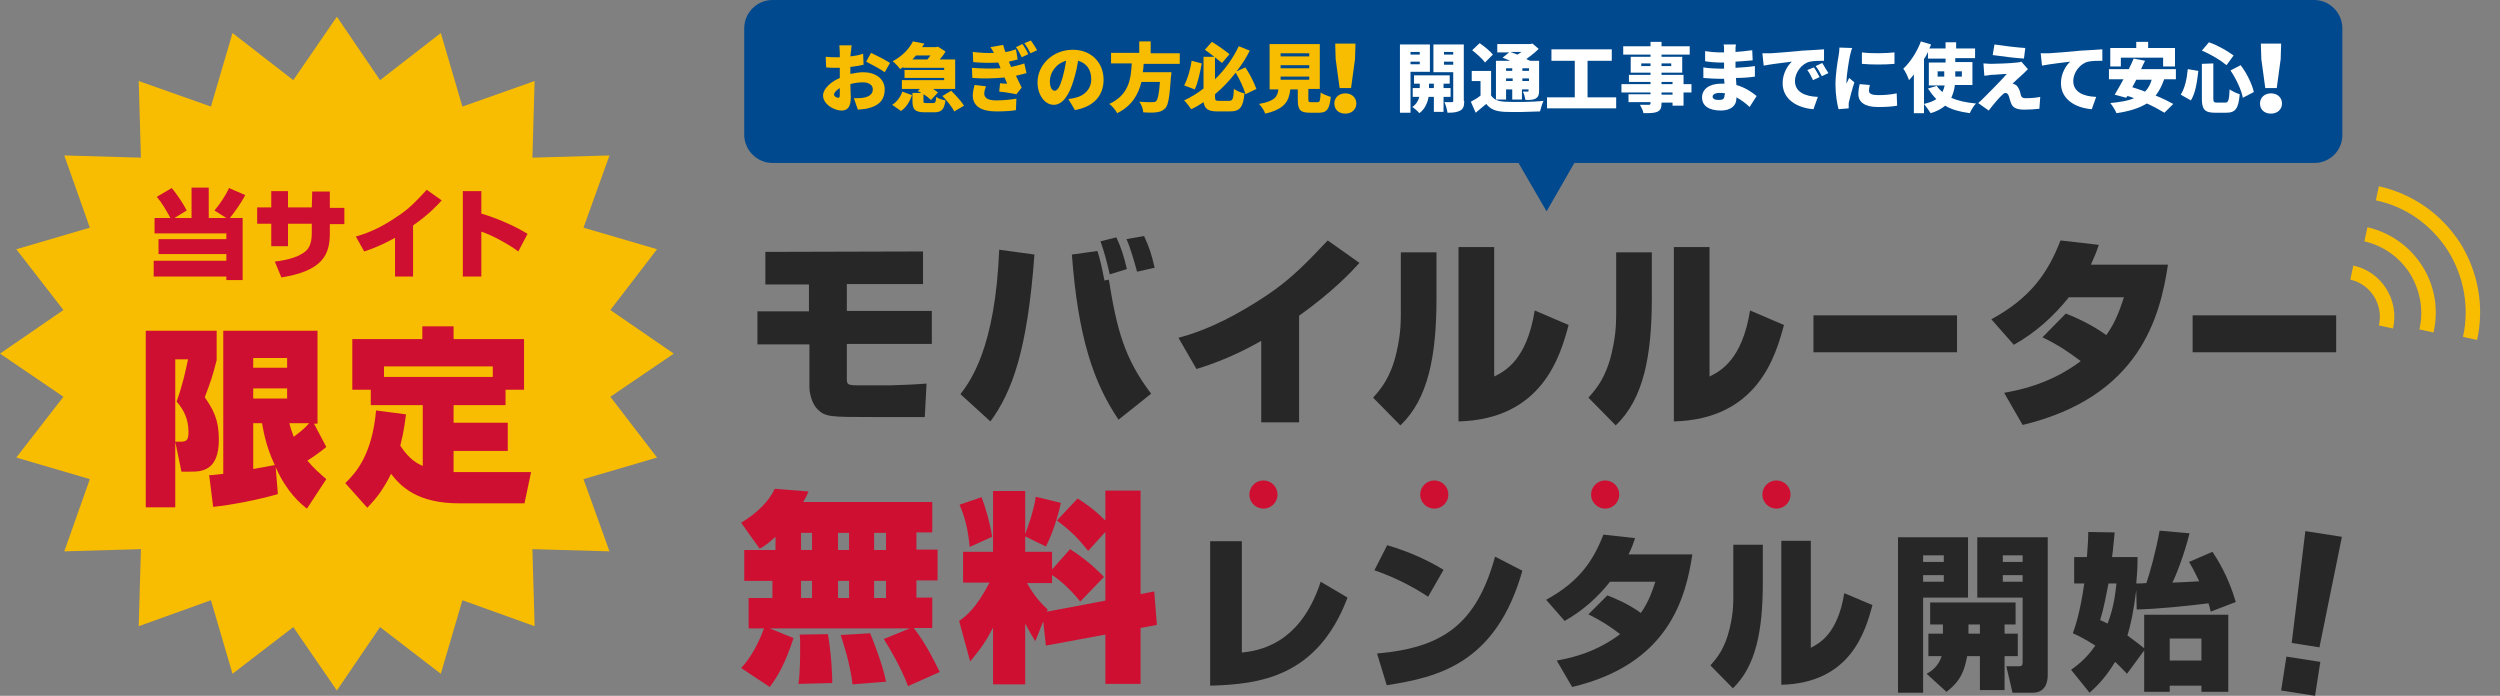 <?xml version="1.0" encoding="utf-8"?>
<!-- Generator: Adobe Illustrator 23.0.6, SVG Export Plug-In . SVG Version: 6.00 Build 0)  -->
<svg version="1.1" id="レイヤー_1" xmlns="http://www.w3.org/2000/svg" xmlns:xlink="http://www.w3.org/1999/xlink" x="0px"
	 y="0px" viewBox="0 0 567.7 158" style="enable-background:new 0 0 567.7 158;" xml:space="preserve">
<rect x="0" y="0" width="567.7" height="158" fill="#808080" stroke="none"/>
<style type="text/css">
	.st0{fill:#F8BD00;}
	.st1{fill:#CE0F31;}
	.st2{fill:#272727;}
	.st3{fill:#00498E;}
	.st4{enable-background:new    ;}
	.st5{fill:#FFFFFF;}
</style>
<polygon class="st0" points="153,80.3 138.6,90.1 149.2,103.9 132.5,108.8 138.4,125.2 120.9,124.7 121.4,142.2 105,136.3 
	100.1,153 86.3,142.4 76.5,156.8 66.6,142.4 52.8,153 47.9,136.3 31.5,142.2 32,124.7 14.6,125.2 20.4,108.8 3.7,103.9 14.4,90.1 
	0,80.3 14.4,70.4 3.7,56.6 20.4,51.7 14.6,35.3 32,35.8 31.5,18.4 47.9,24.2 52.8,7.5 66.6,18.2 76.5,3.8 86.3,18.2 100.1,7.5 
	105,24.2 121.4,18.4 120.9,35.8 138.4,35.3 132.5,51.7 149.2,56.6 138.6,70.4 "/>
<g>
	<path class="st1" d="M38.7,49.5c-1.1-2-1.9-3.4-3.1-4.8l3.4-2c1.1,1.3,2.6,3.5,3.4,5.1l-2.8,1.7h3.9v-6.9h3.9v6.9h4l-2.7-1.7
		c1.2-1.4,2.6-3.5,3.3-5.1l3.7,1.6c-1,1.9-2.6,4.1-3.5,5.2h2.9v14.1h-3.7v-0.8H34.9v-3.6h16.5v-1.5H36v-3.4h15.4V53H35.1v-3.5H38.7z
		"/>
	<path class="st1" d="M70.9,43.5h4v3.7h3.3v3.7h-3.3V53c0,4.8-1.6,8.5-11,10l-1.5-3.6c3.4-0.4,5.5-1.2,6.8-2.2
		c1.1-0.8,1.6-2.2,1.6-4.3v-2.1h-5.4v5.1h-3.8v-5.1h-3.2v-3.7h3.2v-3.7h3.8v3.7h5.4L70.9,43.5L70.9,43.5z"/>
	<path class="st1" d="M93.8,62.8h-4.1V54c-1.1,0.6-3.6,2-7,3.1l-1.9-3.4c3.4-0.9,6.6-2.6,9.5-4.6c2.6-1.7,4.2-3.4,6.6-6l3.4,2.4
		c-0.9,1-2.8,3.1-6.5,5.7V62.8z"/>
	<path class="st1" d="M109.3,43.4v5.1c3.4,1,7.4,2.7,10.5,4.6l-2.1,4c-2-1.5-5.9-3.7-8.4-4.5v10.2h-4.2V43.4H109.3z"/>
</g>
<g>
	<path class="st1" d="M39.8,81.6v33.6h-6.7V75.1h16.1v6.7c-1.1,4.2-1.3,4.7-2.7,8.4c1.9,2.8,3.2,5,3.2,9.6c0,7.3-4.1,7.3-6.5,7.3h-2
		l-1.4-6.8H41c1.4,0,1.8-0.4,1.8-2.2c0-2.7-0.9-4.9-2.7-6.9c1.4-3.9,2-6.8,2.6-9.6H39.8z M47.5,107.9c0.9,0,1.3-0.1,3.2-0.3V75.1
		h21.4v21.1h-0.8l2.8,5.3c-1.6,1.3-2.6,2-4.3,3.1c1.5,1.8,2.8,2.9,4.3,4.2l-4.4,6.7c-1.4-1.1-4.5-3.6-7.1-9.4l0.5,6.1
		c-4.1,1.2-10.6,2.5-14.7,2.9L47.5,107.9z M57.5,81.3v2.2h7.7v-2.2H57.5z M57.5,88.2v2.3h7.7v-2.3H57.5z M57.5,96.1v10.4
		c0.6-0.1,4.5-0.8,4.9-0.9c-2.1-4.4-2.6-8-2.9-9.5H57.5z M65.7,96.1c0.2,0.8,0.4,1.5,1,3.1c1.4-1.1,2.5-1.9,3.5-3.1H65.7z"/>
	<path class="st1" d="M92.2,94.1c-0.2,1.3-0.4,3.6-1.3,7.1c2,3.1,3.9,4.1,5.1,4.6V92H84.2v-3.5H80V77h15.9v-2.9h7.1V77h16v11.5h-4.2
		V92H103v4h12.3v6.4H103v4.8c0.6,0,1.3,0,2.2,0h15.4l-1.5,7.1h-14.8c-9.4,0-13.2-3.7-15.5-6.7c-2.2,4.5-4.2,6.4-5.4,7.7l-5-5.6
		c2.4-2.3,6.1-6.4,7-16.5L92.2,94.1z M111.9,85.6v-2.4H87.2v2.4H111.9z"/>
</g>
<g>
	<path class="st2" d="M209.6,57.1v7.4h-17.3v6.1h19.3v7.5h-19.3v7.7c0,1.4,0,1.7,2.4,1.7h7.6c0.6,0,5.9-0.2,8.1-0.4l-0.4,7.6h-12.1
		c-9.3,0-10.5,0-12.3-1.8c-1.2-1.2-1.8-3.6-1.8-4.9v-9.8H172v-7.5h11.7v-6.1h-9.9v-7.4L209.6,57.1L209.6,57.1z"/>
	<path class="st2" d="M218.1,89.5c2.2-2.9,7.9-10.4,8.8-32.8l8,1.1c-1.6,21.9-5.1,31.2-10,37.9L218.1,89.5z M249.2,57
		c0.8,2.4,1.4,5.7,1.6,6.7l1-0.2c1.8,11.4,3.6,18,9.6,25.9l-7.4,5.9c-5.7-8.4-9.2-18.8-10.6-37.5L249.2,57z M252,62.3
		c-0.6-2.6-1.2-5-2.1-7.5l3.6-0.9c1.1,2.3,1.7,4.3,2.4,7.2L252,62.3z M258.2,61.7c-0.4-1.5-1.5-5.5-2.4-7.4l4-0.7
		c1.2,2.6,1.7,4.2,2.4,7.2L258.2,61.7z"/>
	<path class="st2" d="M295,95.9h-8.6V77.4c-2.3,1.3-7.5,4.2-14.7,6.4l-4.1-7.1c7.2-1.9,13.8-5.5,20-9.6c5.4-3.6,8.9-7.2,13.9-12.5
		l7.2,5.1c-1.9,2.1-5.9,6.4-13.7,12L295,95.9L295,95.9z"/>
	<path class="st2" d="M326.2,67.6c0,13.3-1.9,23-8.2,29l-6.2-6.3c1.8-2,4-4.6,5.3-10.2c1.1-4.8,1-7,1-11.7V57.3h8.1L326.2,67.6
		L326.2,67.6z M339.3,85.5c2.4-1.2,7.4-3.7,9.2-15l7.7,3.3c-1.9,7.1-6,21.4-25,21.9V56.1h8.1L339.3,85.5L339.3,85.5z"/>
	<path class="st2" d="M375.1,67.6c0,13.3-1.9,23-8.2,29l-6.2-6.3c1.8-2,4-4.6,5.3-10.2c1.1-4.8,1-7,1-11.7V57.3h8.1L375.1,67.6
		L375.1,67.6z M388.2,85.5c2.4-1.2,7.4-3.7,9.2-15l7.7,3.3c-1.9,7.1-6,21.4-25,21.9V56.1h8.1L388.2,85.5L388.2,85.5z"/>
	<path class="st2" d="M444.4,71.6V80h-32.6v-8.4H444.4z"/>
	<path class="st2" d="M469.1,71.2c1.6,0.6,5.8,2.4,9.2,4.9c2.3-3.2,3.3-6.5,4-8.6h-12.5c-3.6,4.5-7.7,8.1-12.5,10.8l-5.1-5.8
		c8.8-4.8,12.8-10.4,15.7-17.9l8.7,1c-0.6,1.8-1,2.7-1.8,4.5h17.5c-1.8,11.9-6.4,30-33,36.4l-4.2-7.3c2.6-0.5,10.1-1.7,17.4-7.2
		c-3-2.2-4.8-3.5-8.7-5.4L469.1,71.2z"/>
	<path class="st2" d="M530.5,71.6V80h-32.6v-8.4H530.5z"/>
</g>
<g>
	<path class="st1" d="M206.6,142.7h-31.8l5.4,2.2c-1.9,5.8-3.6,8.7-5.4,11.1l-6.5-4.3c0.9-1,3.1-3.4,5.2-9H170v-6.9h5.4v-3.9H169v-7
		h7.1v-3c-2,1.8-2.7,2.2-3.6,2.7l-4.2-5.9c3.5-2.1,6.4-4.9,7.6-7.7l7.7,0.6c-0.3,0.7-0.5,1.2-1.2,2.4h29.3v6.9h-3.6v3.9h4.8v7h-4.8
		v3.9h3.6v6.9h-4.2c3,3.9,4.9,8,5.9,10l-7.2,3.2c-1.6-4.2-4-8.3-5.5-10.7L206.6,142.7z M188,144c0.8,4.5,1,9.5,1,11.1l-7.7,0.2
		c0.4-2.4,0.4-6.3,0.4-8.9c0-0.9,0-1.6-0.1-2.3L188,144z M181.9,121v3.9h2.5V121H181.9z M181.9,131.9v3.9h2.5v-3.9H181.9z
		 M190.3,121v3.9h2.5V121H190.3z M190.3,131.9v3.9h2.5v-3.9H190.3z M197.6,143.8c0.6,1.5,2.9,7.2,3.6,11l-7.6,0.6
		c-0.6-5-2.2-9.6-2.7-11.2L197.6,143.8z M198.5,121v3.9h2.7V121H198.5z M198.5,131.9v3.9h2.7v-3.9H198.5z"/>
	<path class="st1" d="M236.9,141.1l-1.8,4.5c-0.7-1.1-1.2-1.9-2.3-4v13.8h-7.3v-12.9c-2,4-3.9,6.1-5.2,7.7l-2.5-9.2
		c1.6-1.1,3.8-2.8,6.9-8.7h-6v-7h6.8v-13.8h7.3v9.8c0.6-1.6,2-5.5,2.4-8.5l5.7,1.4c-0.7,3.3-2,7.2-3.4,9.9l-4.7-2.3v3.5h6.1v4
		l4.1-4.6c4.2,2.7,6.5,5.1,7.7,6.3l-5.4,5.6c-2.4-3-4.9-5.1-6.4-6v1.8h-5.7c1,1.8,2.4,3.9,4.7,6l-0.2,0.5l13.3-2.5v-15.6l-3.9,4.3
		c-2.3-2.9-3.9-4.5-7.1-6.9l4.7-5c1.1,0.7,3.5,2.2,6.3,5v-6.8h8v23.5l3.1-0.6l0.6,7.6l-3.7,0.7v12.7h-8v-11.2l-13.5,2.5L236.9,141.1
		z M222.9,112.9c0.9,2.4,1.9,5.7,2.4,9l-5.1,2.3c-0.4-4.3-1.2-7-2.3-9.6L222.9,112.9z"/>
</g>
<g>
	<path class="st2" d="M281.9,148.2c3.6-0.4,13.3-1.6,18-16.1l6.1,3.6c-6.8,18-19.9,19.7-31.2,20v-32.8h7.2v25.3H281.9z"/>
	<path class="st2" d="M324.3,135.5c-4.1-2.7-8.4-4.7-12.2-6l2.9-5.7c5.1,1.5,9.4,3.5,12.8,5.6L324.3,135.5z M312.7,148.4
		c14.7-1.3,22.5-6.4,26.8-22l6.2,3.2c-6,21.2-19.3,24.2-30.8,26L312.7,148.4z"/>
	<path class="st2" d="M365,135.2c1.3,0.5,4.8,1.9,7.6,4c1.9-2.7,2.7-5.3,3.3-7.1h-10.3c-2.9,3.7-6.4,6.7-10.3,8.9l-4.2-4.8
		c7.3-4,10.6-8.6,13-14.8l7.2,0.8c-0.5,1.5-0.8,2.3-1.5,3.7h14.5c-1.5,9.8-5.3,24.9-27.3,30.1l-3.5-6c2.1-0.4,8.3-1.4,14.4-6
		c-2.4-1.8-4-2.9-7.2-4.5L365,135.2z"/>
	<path class="st2" d="M400.3,132.3c0,11-1.6,19-6.8,24l-5.1-5.2c1.5-1.7,3.3-3.8,4.4-8.5c0.9-3.9,0.8-5.8,0.8-9.7v-9.2h6.7V132.3z
		 M411.2,147.1c1.9-1,6.1-3.1,7.6-12.4l6.4,2.7c-1.6,5.9-4.9,17.7-20.7,18.1v-32.7h6.7V147.1z"/>
	<path class="st2" d="M431,122h15.9v13.7h-10.2v21.6H431V122z M436.7,126.1v1.5h4.7v-1.5H436.7z M436.7,130.6v1.5h4.7v-1.5H436.7z
		 M441.2,143.9v-2.1h-2.9v-5h19.4v5h-2.5v2.1h3v5.1h-3v7.7h-5.6V149h-2.9c-0.6,3.2-1.4,5.6-4.7,8.1l-4.5-4.1c1.1-0.6,2.7-1.7,3.4-4
		h-3v-5.1H441.2z M449.6,143.9v-2.1H447v2.1H449.6z M449,122h16v31.3c0,1.4-0.4,4-3.4,4H457l-1.4-6h2.6c0.9,0,1.1-0.1,1.1-1v-14.6
		H449V122z M454.8,126.1v1.5h4.5v-1.5H454.8z M454.8,130.6v1.5h4.5v-1.5H454.8z"/>
	<path class="st2" d="M485.1,134c-0.6,4.9-1.3,8-2,10.3c1.8,1.3,2.9,2.2,3.8,2.9v-7.6H506v17.5h-6.1v-1.4h-7.2v1.4h-5.8v-9.4
		L483,153c-0.8-0.8-1.4-1.5-2.7-2.7c-2.4,4-4.7,6-5.8,7l-4.2-5.2c1.1-0.8,3.4-2.4,5.5-5.5c-2.5-1.6-3.8-2.2-5.1-2.8
		c0.5-1.4,1.6-4.4,2.6-11.3H471v-6h2.9c0.2-2.6,0.3-4.2,0.3-5.7l6,0.1c-0.2,1.7-0.3,3.6-0.6,5.6h5.8c0,1.2,0,2.6-0.3,6
		c0.9,0,1,0,2.3-0.1c0.7-2,2.2-7.3,3-11.9l6.8,0.6c-1.2,4.9-3.2,9.9-3.9,11.2c2.4-0.1,2.8-0.1,6.1-0.3c-1-2.1-1.7-3.4-2.3-4.4
		l5.3-2.3c1,1.5,3.6,5.5,5.3,11.4l-5.7,2.2c-0.2-1-0.3-1.3-0.5-1.9c-4.8,0.6-11.5,1.3-16.3,1.4L485.1,134z M478.8,132.5
		c-0.5,2.5-1.1,5.8-1.9,8.3c0.8,0.4,1.1,0.5,1.7,0.8c1.5-3.9,1.8-7.3,2-9.1H478.8z M492.7,145v5h7.2v-5H492.7z"/>
</g>
<g>
	<path class="st2" d="M526.9,150.3l-1.2,7.7l-7.7-1.2l1.2-7.7L526.9,150.3z M531.8,121.9l-5.1,25.1l-6.3-1l3.1-25.4L531.8,121.9z"/>
</g>
<g>
	<path class="st0" d="M543.4,74.6l-3.2-0.7c1.1-4.7-1.9-9.4-6.5-10.4l0.7-3.2C540.8,61.7,544.9,68.1,543.4,74.6z"/>
	<path class="st0" d="M552.6,75.5l-3.2-0.7c1-4.4,0.2-8.8-2.1-12.6c-2.4-3.8-6.1-6.4-10.4-7.4l0.7-3.2c5.2,1.2,9.7,4.4,12.5,8.9
		C552.9,64.9,553.8,70.3,552.6,75.5z"/>
	<path class="st0" d="M562.5,77.2l-3.2-0.7c1.5-6.8,0.2-13.8-3.5-19.7c-3.8-5.8-9.5-9.9-16.3-11.3l0.7-3.2
		c7.6,1.7,14.1,6.2,18.4,12.8C562.7,61.6,564.2,69.5,562.5,77.2z"/>
</g>
<circle class="st1" cx="286.9" cy="112.3" r="3.2"/>
<circle class="st1" cx="325.7" cy="112.3" r="3.2"/>
<circle class="st1" cx="364.5" cy="112.3" r="3.2"/>
<circle class="st1" cx="403.4" cy="112.3" r="3.2"/>
<path class="st3" d="M525.6,37H175.4c-3.5,0-6.4-2.9-6.4-6.4V6.4c0-3.5,2.9-6.4,6.4-6.4h350.1c3.5,0,6.4,2.9,6.4,6.4v24.1
	C532,34.1,529.1,37,525.6,37z"/>
<g>
	<g class="st4">
		<path class="st0" d="M193,16.8c1.1-0.2,2.1-0.4,3-0.4c2.7,0,4.9,1.4,4.9,3.9c0,2-0.9,3.6-3.8,4.3c-0.8,0.2-1.5,0.2-2.3,0.3
			l-0.9-2.6c0.8,0,1.5,0,2.1-0.1c1.3-0.2,2.2-0.8,2.2-1.9c0-1-0.9-1.6-2.2-1.6c-0.9,0-1.9,0.1-2.9,0.4c0,1.3,0.1,2.4,0.1,3
			c0,2.4-0.9,3-2.1,3c-1.8,0-4.2-1.5-4.2-3.4c0-1.5,1.7-3.1,3.8-4c0-0.4,0-0.9,0-1.3v-1c-0.3,0-0.5,0-0.7,0c-0.7,0-1.7,0-2.4-0.1
			l-0.1-2.4c1,0.1,1.8,0.1,2.4,0.1c0.3,0,0.5,0,0.8,0v-1.1c0-0.4-0.1-1.3-0.1-1.6h2.8c-0.1,0.3-0.1,1.2-0.2,1.6l-0.1,0.9
			c1-0.1,2.1-0.3,2.9-0.6l0.1,2.5c-0.9,0.2-2,0.4-3,0.5c0,0.4,0,0.7,0,1.1v0.5H193z M190.7,21.6c0-0.3,0-0.9,0-1.6
			c-0.8,0.5-1.3,1-1.3,1.5c0,0.4,0.6,0.7,0.9,0.7C190.5,22.2,190.7,22.2,190.7,21.6z M197.8,12c1.3,0.6,3.4,1.7,4.3,2.3l-1.2,2.1
			c-0.8-0.6-3.2-1.9-4.2-2.4L197.8,12z"/>
		<path class="st0" d="M211.9,23.4c0.5,0,0.6-0.2,0.7-1.4c0.5,0.4,1.5,0.7,2.1,0.8c-0.3,2.1-0.9,2.7-2.6,2.7H210
			c-2.3,0-2.8-0.7-2.8-2.6v-1.8h2c-0.3-0.2-0.5-0.3-0.8-0.4l0.5-0.5h-4.1v-2h9.6v-0.5h-9v-1.8h9v-0.5h-9.3v-0.2
			c-0.2,0.2-0.5,0.3-0.7,0.5c-0.4-0.6-1.2-1.4-1.7-1.8c2.3-1.2,3.8-2.9,4.6-4.5l2.6,0.5c-0.2,0.3-0.3,0.5-0.5,0.8h3.2l0.4-0.1
			l1.7,1.1c-0.3,0.6-0.8,1.2-1.3,1.8h3.5v6.7h-5c0.4,0.3,0.9,0.6,1.1,0.8l-1.6,1.7c-0.4-0.4-1-0.9-1.7-1.3v1.5
			c0,0.5,0.1,0.5,0.7,0.5C210.4,23.4,211.9,23.4,211.9,23.4z M202.6,23.8c1.1-0.7,1.9-1.8,2.3-3l2.2,0.8c-0.5,1.4-1.2,2.7-2.5,3.6
			L202.6,23.8z M208,12.6c-0.3,0.3-0.5,0.6-0.8,0.9h3.4c0.2-0.3,0.5-0.6,0.7-0.9H208z M216,20.6c1,1,2.3,2.4,2.9,3.4l-2.2,1.3
			c-0.5-1-1.7-2.5-2.7-3.5L216,20.6z"/>
		<path class="st0" d="M233.1,16.6c-0.7,0.2-1.5,0.4-2.4,0.6c0.4,0.8,0.8,1.7,1.3,2.7l-1.2,1.5c-1-0.2-2.7-0.5-3.9-0.6l0.2-1.9
			c0.6,0.1,1.2,0.1,1.6,0.1c-0.2-0.5-0.4-1-0.6-1.4c-2.1,0.2-4.8,0.3-7.3,0.1l-0.1-2.3c2.5,0.2,4.7,0.2,6.5,0.1l-0.1-0.3l-0.4-1
			c-1.6,0.1-3.7,0.1-5.7-0.1l-0.1-2.3c1.9,0.2,3.4,0.3,4.8,0.2c-0.3-0.5-0.5-0.9-0.8-1.3l2.9-0.5c0.1,0.5,0.3,1,0.5,1.6
			c0.9-0.1,1.5-0.3,2.4-0.6l0.4,2.3c-0.7,0.2-1.2,0.3-2,0.5c0.1,0.3,0.2,0.5,0.3,0.7l0.2,0.5c1.3-0.3,2.2-0.5,3-0.8L233.1,16.6z
			 M223.9,19.6c-0.2,0.5-0.4,1.2-0.4,1.6c0,0.9,0.6,1.6,2.7,1.6c1.7,0,3.5-0.2,4.6-0.4l-0.1,2.6c-0.9,0.2-2.6,0.3-4.5,0.3
			c-3.2,0-5.3-1.1-5.3-3.6c0-0.8,0.2-1.7,0.4-2.4L223.9,19.6z M232.2,10c0.4,0.6,1,1.6,1.3,2.3L232,13c-0.5-1-0.7-1.5-1.3-2.3
			L232.2,10z M234.1,9.2c0.4,0.6,1.1,1.6,1.4,2.2l-1.5,0.7c-0.5-1-0.8-1.5-1.4-2.3L234.1,9.2z"/>
		<path class="st0" d="M242.6,22.5c0.7-0.1,1.2-0.2,1.6-0.3c2.1-0.5,3.6-2,3.6-4.2s-1.1-3.7-3-4.2c-0.2,1.4-0.5,2.8-1,4.4
			c-1,3.4-2.5,5.6-4.5,5.6c-2.1,0-3.7-2.3-3.7-5.1c0-4,3.5-7.4,8-7.4c4.3,0,7,3,7,6.8c0,3.5-2.1,6.1-6.5,6.9L242.6,22.5z
			 M242.1,13.8c-2.5,0.7-3.7,2.9-3.7,4.6c0,1.5,0.5,2.2,1.1,2.2c0.7,0,1.2-1,1.8-3C241.6,16.5,241.9,15.1,242.1,13.8z"/>
		<path class="st0" d="M259.7,14.5c0,0.6-0.1,1.3-0.2,1.9h6.5c0,0,0,0.7-0.1,1c-0.3,4.5-0.6,6.5-1.3,7.2c-0.6,0.6-1.2,0.8-2,0.9
			c-0.7,0.1-1.8,0.1-3,0c0-0.7-0.4-1.8-0.9-2.4c1.2,0.1,2.3,0.1,2.9,0.1c0.4,0,0.6,0,0.9-0.2c0.4-0.3,0.7-1.7,0.9-4.4h-4.2
			c-0.7,2.8-2.1,5.4-5.5,7.1c-0.4-0.7-1.1-1.6-1.8-2.1c4.5-2.1,4.9-5.7,5.1-9.2h-4.7V12h6.4V9.4h2.6v2.7h6.6v2.4H259.7z"/>
		<path class="st0" d="M272.9,14.4c-0.4,2.1-0.9,4.5-1.6,5.9l-2.4-0.9c0.8-1.5,1.4-3.6,1.7-5.6L272.9,14.4z M282.8,21.4
			c-0.3-1.3-1.3-3.4-2.2-4.9c-1.4,1.8-2.9,3.4-4.7,4.9v0.5c0,0.9,0.1,1,1,1h2.2c0.8,0,1-0.4,1.1-2.7c0.6,0.4,1.7,0.9,2.4,1
			c-0.3,3.1-1,4.1-3.3,4.1h-2.8c-2.1,0-2.9-0.5-3.2-2.1c-0.9,0.6-1.9,1.2-2.8,1.6c-0.4-0.6-1.1-1.5-1.6-2c1.5-0.7,3-1.6,4.4-2.7
			v-7.2h2.6V18c2.4-2.3,4.2-5,5.4-7.5l2.5,1c-0.8,1.6-1.8,3.2-3,4.7l2-0.9c1,1.5,2,3.5,2.5,4.9L282.8,21.4z M277.5,14.3
			c-1-0.8-2.6-2.1-3.9-3l1.6-1.8c1.3,0.8,3,2,4,2.8L277.5,14.3z"/>
		<path class="st0" d="M299.2,23.2c0.5,0,0.6-0.3,0.7-2.2c0.5,0.4,1.6,0.8,2.3,1c-0.3,2.8-0.9,3.6-2.7,3.6h-2c-2.3,0-2.8-0.7-2.8-3
			v-2.3H293c-0.3,2.7-1.3,4.5-5.7,5.5c-0.2-0.7-0.9-1.7-1.4-2.2c3.5-0.6,4.2-1.6,4.4-3.3h-2V10h11.4v10.2h-2.6v2.3
			c0,0.6,0.1,0.7,0.6,0.7H299.2z M290.8,12.8h6.5v-0.7h-6.5V12.8z M290.8,15.5h6.5v-0.7h-6.5V15.5z M290.8,18.1h6.5v-0.7h-6.5V18.1z
			"/>
	</g>
	<g class="st4">
		<path class="st0" d="M303,23.5c0-1.3,1-2.3,2.5-2.3s2.5,1,2.5,2.3s-1,2.3-2.5,2.3S303,24.9,303,23.5z M303.3,13.4l-0.1-3.5h4.6
			l-0.1,3.5l-0.9,6.6h-2.6L303.3,13.4z"/>
	</g>
	<g class="st4">
		<path class="st5" d="M513.2,23.5c0-1.3,1-2.3,2.5-2.3s2.5,1,2.5,2.3s-1,2.3-2.5,2.3S513.2,24.9,513.2,23.5z M513.5,13.4l-0.1-3.5
			h4.6l-0.1,3.5L517,20h-2.6L513.5,13.4z"/>
	</g>
	<g class="st4">
		<path class="st5" d="M320.3,16.3v9.3h-2.4V10.1h6.8v6.2H320.3z M320.3,11.8v0.6h2.1v-0.6H320.3z M322.4,14.6V14h-2.1v0.6H322.4z
			 M327.8,22v3.4h-2.2V22h-1.2c-0.2,1.2-0.8,2.8-2.1,3.7c-0.3-0.4-1.1-1.1-1.6-1.4c0.9-0.6,1.4-1.5,1.6-2.3h-1.5v-2h1.6v-1h-1.3
			v-1.9h8.1V19h-1.4v1h1.6v2H327.8z M325.6,20v-1h-1.1v1H325.6z M332.5,22.9c0,1.2-0.2,1.8-0.9,2.2c-0.7,0.4-1.6,0.5-2.9,0.5
			c-0.1-0.7-0.4-1.8-0.7-2.4c0.6,0,1.5,0,1.7,0s0.3-0.1,0.3-0.3v-6.5h-4.5v-6.3h6.9v12.8H332.5z M327.9,11.8v0.6h2.1v-0.6H327.9z
			 M330,14.7V14h-2.1v0.7H330z"/>
		<path class="st5" d="M338.5,21.5c0.6,1.1,1.6,1.5,3.2,1.6c2.1,0.1,6.2,0.1,8.8-0.2c-0.3,0.6-0.6,1.7-0.8,2.4
			c-2.2,0.1-5.8,0.2-8,0.1c-1.9-0.1-3.2-0.5-4.2-1.8c-0.7,0.6-1.5,1.2-2.4,2l-1.1-2.5c0.7-0.4,1.5-0.8,2.2-1.4v-3.3h-2v-2.3h4.4v5.4
			H338.5z M337.2,14.2c-0.5-0.8-1.9-2-2.9-2.8l1.7-1.6c1,0.7,2.4,1.8,3,2.6L337.2,14.2z M342,22.6h-2.3v-8.8h3.2
			c-0.6-0.3-1.2-0.5-1.7-0.7l1.5-1.2H340V10h7.5l0.5-0.1l1.4,1.2c-0.8,0.8-1.8,1.6-2.8,2.3c0.3,0.2,0.6,0.3,0.9,0.4h2v6.8
			c0,1-0.2,1.4-0.8,1.8c-0.6,0.3-1.3,0.3-2.3,0.3c-0.1-0.6-0.3-1.4-0.6-1.9c0.4,0,0.9,0,1.1,0s0.2-0.1,0.2-0.2v-0.3h-1.5v2.3h-2.2
			v-2.3H342V22.6z M342,15.5v0.6h1.4v-0.6H342z M343.5,18.4v-0.6H342v0.6H343.5z M343,11.8c0.5,0.2,1.1,0.4,1.6,0.6
			c0.3-0.2,0.6-0.4,0.9-0.6H343z M345.7,15.5v0.6h1.5v-0.6H345.7z M347.2,18.4v-0.6h-1.5v0.6H347.2z"/>
		<path class="st5" d="M367,22.1v2.5h-15.7v-2.5h6.3v-8.3h-5.3v-2.6H366v2.6h-5.5v8.3C360.5,22.1,367,22.1,367,22.1z"/>
		<path class="st5" d="M384.1,21h-1.8v3h-2.5v-0.7h-2.5v0.2c0,1.1-0.3,1.6-1,1.9s-1.7,0.3-3.1,0.3c-0.1-0.6-0.5-1.4-0.8-1.9
			c0.7,0,1.7,0,2,0s0.4-0.1,0.4-0.4v-0.2h-5v-1.8h5V21h-6.6v-1.9h6.6v-0.5h-4.9V17h4.9v-0.5h-4.5v-3.6h4.5v-0.5h-6.2v-1.9h6.2v-1
			h2.5v1h6.4v1.9h-6.4v0.5h4.7v3.6h-4.7V17h5v2.1h1.8V21z M374.8,15v-0.6h-2.1V15H374.8z M377.3,14.4V15h2.2v-0.6H377.3z
			 M377.3,19.1h2.5v-0.5h-2.5V19.1z M379.8,21h-2.5v0.5h2.5V21z"/>
		<path class="st5" d="M397.3,24.3c-0.8-0.8-1.9-1.6-3-2.2v0.3c0,1.6-1.3,2.7-3.5,2.7c-2.8,0-4.3-1.1-4.3-3c0-1.8,1.6-3.1,4.3-3.1
			c0.3,0,0.5,0,0.8,0l-0.1-1.1h-0.8c-0.9,0-2.9-0.1-3.9-0.2v-2.4c0.9,0.2,3.2,0.3,4,0.3h0.7v-1.4h-0.8c-1,0-2.5-0.1-3.5-0.3v-2.3
			c1.1,0.2,2.5,0.3,3.5,0.3h0.8v-0.6c0-0.3,0-0.9-0.1-1.2h2.8c-0.1,0.4-0.1,0.8-0.1,1.2v0.5c1.2-0.1,2.4-0.2,3.8-0.4l0.1,2.3
			c-1,0.1-2.3,0.2-3.9,0.3v1.4c1.7-0.1,3.1-0.2,4.4-0.4v2.4c-1.5,0.2-2.7,0.3-4.3,0.3c0,0.5,0.1,1.1,0.1,1.6
			c2.1,0.6,3.6,1.7,4.6,2.5L397.3,24.3z M391.7,21.2c-0.4-0.1-0.8-0.1-1.3-0.1c-0.9,0-1.5,0.4-1.5,0.8c0,0.6,0.6,0.8,1.4,0.8
			c0.9,0,1.3-0.2,1.3-1.1C391.7,21.6,391.7,21.4,391.7,21.2z"/>
		<path class="st5" d="M402.1,12.1c1.6-0.1,4.1-0.3,7.2-0.6c1.7-0.1,3.7-0.2,4.9-0.3v2.6c-0.9,0-2.3,0-3.2,0.2
			c-1.8,0.4-3.4,2.4-3.4,4.4c0,2.5,2.3,3.5,5.2,3.6l-1,2.8c-3.8-0.3-7-2.3-7-5.9c0-2.3,1.2-4.1,2.1-4.9c-1.4,0.2-4.4,0.5-6.4,0.9
			l-0.3-2.8C401,12.1,401.7,12.1,402.1,12.1z M413.2,17.5l-1.5,0.7c-0.5-1-0.7-1.5-1.3-2.3l1.5-0.6
			C412.3,15.8,412.8,16.8,413.2,17.5z M415.2,16.6l-1.5,0.7c-0.5-1-0.8-1.5-1.4-2.3l1.5-0.7C414.2,15,414.8,16,415.2,16.6z"/>
		<path class="st5" d="M420.6,10.9c-0.2,0.4-0.4,1.4-0.5,1.7c-0.2,0.9-0.8,4.4-0.8,6c0,0.1,0,0.3,0,0.4c0.2-0.5,0.4-0.8,0.6-1.3
			l1.2,1c-0.5,1.5-1,3.4-1.2,4.3c-0.1,0.2-0.1,0.6-0.1,0.8c0,0.2,0,0.5,0,0.8l-2.3,0.2c-0.3-1.1-0.7-3.3-0.7-5.5
			c0-2.6,0.5-5.4,0.7-6.6c0.1-0.5,0.2-1.3,0.2-1.9L420.6,10.9z M424.6,19.3c-0.1,0.5-0.2,0.9-0.2,1.3c0,0.7,0.7,1,2.1,1
			c1.5,0,2.7-0.1,4.2-0.4l0.1,2.8c-1.1,0.2-2.4,0.3-4.4,0.3c-2.9,0-4.4-1.1-4.4-2.9c0-0.8,0.1-1.5,0.3-2.3L424.6,19.3z M430.2,11.9
			v2.6c-2.2,0.2-5.2,0.2-7.4,0v-2.6C425,12.2,428.4,12.1,430.2,11.9z"/>
		<path class="st5" d="M443.9,19.4c-0.1,1-0.4,1.9-0.8,2.8c1.5,0.7,3.4,1.1,5.6,1.3c-0.5,0.5-1.1,1.5-1.4,2.2
			c-2.2-0.3-4.1-0.8-5.6-1.7c-0.8,0.7-1.9,1.3-3.3,1.7c-0.3-0.5-1-1.5-1.5-2.1c1.2-0.3,2.1-0.6,2.8-1.1c-0.7-0.7-1.3-1.5-1.9-2.4
			l2-0.6c0.3,0.5,0.8,1,1.3,1.4c0.2-0.5,0.4-1,0.5-1.5H438v-5.2h3.8v-0.9h-4v-1.5c-0.3,0.6-0.5,1.1-0.9,1.6v12.3h-2.3v-8.8
			c-0.4,0.5-0.7,0.9-1.1,1.3c-0.2-0.6-0.8-2-1.3-2.6c1.6-1.5,3.1-3.8,4-6.2l2.3,0.7c-0.1,0.3-0.2,0.6-0.4,0.9h3.7V9.6h2.4V11h4.3
			v2.2H444v0.9h3.9v5.2h-4V19.4z M440,17.4h1.5v-1.2H440V17.4z M444,16.2v1.2h1.5v-1.2H444z"/>
		<path class="st5" d="M459.5,16.7c-0.8,0.7-2.2,2-2.5,2.3c0.1,0,0.4,0.1,0.6,0.2c0.4,0.2,0.6,0.5,0.9,1.1c0.2,0.4,0.3,1,0.4,1.3
			c0.1,0.5,0.5,0.7,1,0.7c1.4,0,2.5-0.1,3.4-0.3l-0.2,2.7c-0.7,0.1-2.5,0.2-3.4,0.2c-1.7,0-2.6-0.4-3-1.4c-0.2-0.5-0.4-1.2-0.5-1.6
			c-0.2-0.6-0.5-0.8-0.8-0.8s-0.6,0.3-1,0.7c-0.6,0.6-1.5,1.6-2.8,3.3l-2.4-1.7c0.4-0.3,0.8-0.7,1.3-1.2c1-1,3.8-3.8,5.2-5.4
			c-1.1,0-2.6,0.2-3.6,0.2c-0.6,0.1-1.2,0.2-1.5,0.2l-0.2-2.8c0.4,0,1.1,0.1,1.7,0.1c0.7,0,4.5-0.1,5.9-0.3c0.3,0,0.8-0.1,1-0.2
			l1.5,1.7C460.1,16.1,459.8,16.4,459.5,16.7z M459.9,10.9l-0.3,2.4c-1.8-0.1-5.1-0.5-7.1-0.8l0.4-2.4
			C454.9,10.4,458.1,10.8,459.9,10.9z"/>
		<path class="st5" d="M465.3,12.1c1.6-0.1,4.1-0.3,7.2-0.6c1.7-0.1,3.7-0.2,4.9-0.3v2.6c-0.9,0-2.3,0-3.2,0.2
			c-1.8,0.4-3.4,2.4-3.4,4.4c0,2.5,2.3,3.5,5.2,3.6l-1,2.8c-3.8-0.3-7-2.3-7-5.9c0-2.3,1.2-4.1,2.1-4.9c-1.4,0.2-4.4,0.5-6.4,0.9
			l-0.3-2.8C464.2,12.1,464.9,12.1,465.3,12.1z"/>
		<path class="st5" d="M491.4,18.1c-0.5,1.4-1.1,2.6-1.9,3.6c1.5,0.6,2.9,1.3,4,1.9l-2,2c-1-0.6-2.4-1.4-4-2.1
			c-1.8,1.1-4.1,1.8-6.9,2.2c-0.2-0.6-0.9-1.7-1.4-2.3c2.2-0.2,4-0.5,5.4-1.1c-0.5-0.2-1-0.4-1.5-0.5l-0.3,0.4l-2.6-0.7
			c0.6-1,1.3-2.2,2-3.5h-3.3v-2.3h4.5c0.4-0.8,0.8-1.6,1.1-2.4l2.6,0.5c-0.3,0.6-0.6,1.2-0.9,1.9h7.9V18h-2.7V18.1z M481.7,15.1
			h-2.5v-4.2h5.9V9.5h2.7v1.4h6.1v4.2h-2.7v-2h-9.6v2H481.7z M485.1,18.1c-0.3,0.6-0.6,1.2-0.9,1.7c0.9,0.3,1.9,0.6,2.9,1
			c0.7-0.7,1.2-1.6,1.5-2.7H485.1z"/>
		<path class="st5" d="M499.2,16.1c-0.3,2.4-0.6,5-1.7,6.7l-2.3-1.3c0.9-1.4,1.4-3.5,1.6-5.8L499.2,16.1z M502.6,14.4v7.9
			c0,0.8,0.1,1,0.8,1h1.9c0.7,0,0.9-0.5,1-3c0.6,0.4,1.6,0.9,2.3,1.1c-0.3,3.2-0.9,4.2-3.1,4.2H503c-2.4,0-3-0.8-3-3.2v-7.9
			L502.6,14.4L502.6,14.4z M501.6,9.6c2,0.7,4.3,2,5.6,3l-1.6,2.2c-1.3-1.1-3.6-2.5-5.6-3.3L501.6,9.6z M508.8,14.8
			c1.4,1.8,2.6,4.3,3,6.1l-2.5,1.3c-0.3-1.7-1.5-4.3-2.8-6.2L508.8,14.8z"/>
	</g>
</g>
<polygon class="st3" points="351.2,48 359.8,33 342.5,33 "/>
</svg>
